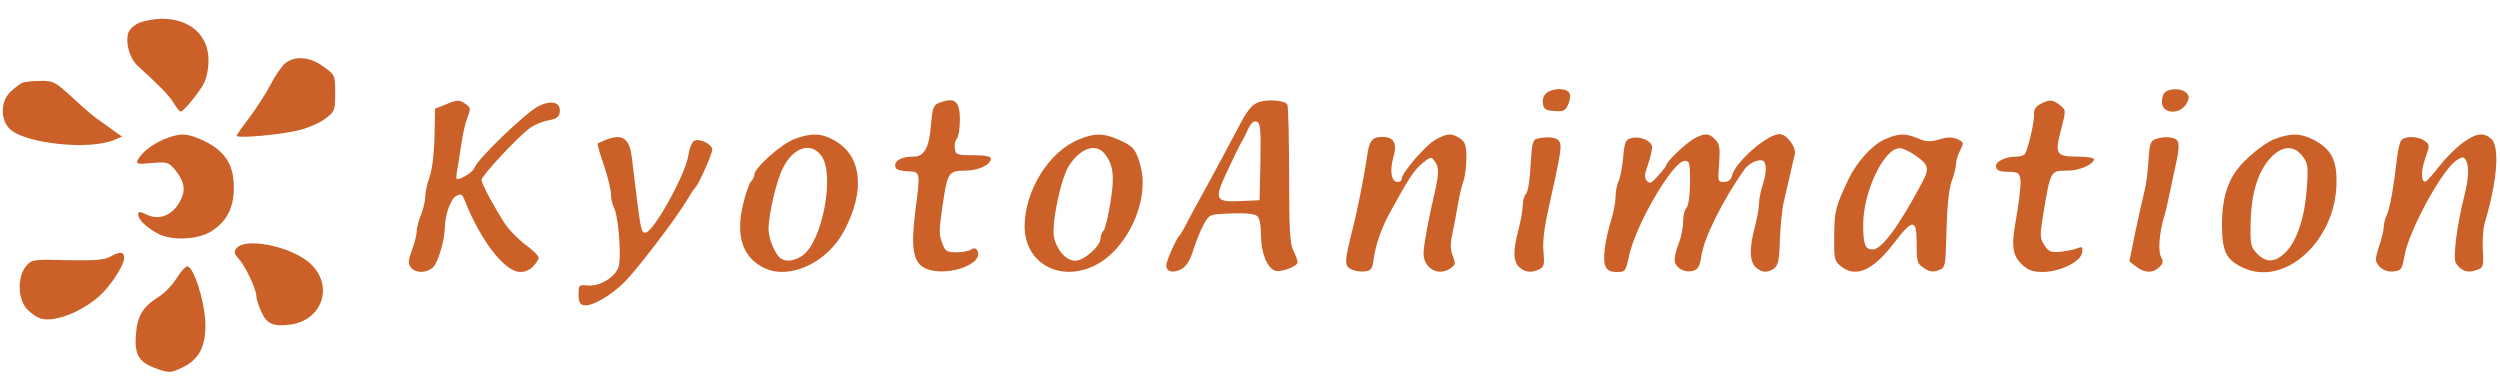 <svg height="392" viewBox="4.9 9 888.4 126" width="2500" xmlns="http://www.w3.org/2000/svg"><path d="m54.3 10.5c-1.7.7-3.4 2.3-3.8 3.5-1.1 3.5.4 9 3.3 11.7 8.2 7.5 11.4 10.8 12.9 13.4 1 1.6 2 2.9 2.4 2.9 1 0 6.3-6.4 8.2-9.9 1-1.9 1.7-5.4 1.7-8.3 0-9-6.6-14.8-16.7-14.8-2.6.1-6.2.7-8 1.5zm52 14.3c-1.2.9-3.6 4.4-5.3 7.7s-5.2 8.6-7.6 11.8c-2.4 3.1-4.4 6-4.4 6.3 0 1 15.3-.3 21.8-1.9 3.5-.8 7.8-2.7 9.7-4.2 3.4-2.5 3.5-2.9 3.5-9 0-6.5 0-6.5-4.2-9.5-4.7-3.5-10.1-3.9-13.5-1.2zm-93.3 6.9c-.8.3-2.7 1.7-4.2 3.1-3.8 3.5-3.9 10.1-.3 13.5 5.6 5.1 28.1 7.5 36.9 3.8l2.9-1.2-3.4-2.4c-1.9-1.4-4.5-3.3-5.9-4.2-1.3-1-5.3-4.4-8.7-7.6-5.8-5.3-6.6-5.7-11-5.6-2.7 0-5.5.3-6.3.6zm541.6 3.6c-1.1.8-1.7 2.3-1.4 3.8.2 2 .9 2.5 4 2.7 3.2.3 4-.1 4.9-2.2.7-1.3.9-3.2.6-4-.8-2-5.6-2.1-8.1-.3zm219.4.1c-.6.8-1 2.5-.8 3.8.5 3.6 6.1 3.8 8.4.4 1.3-2.1 1.4-2.9.4-4.1-1.6-1.9-6.4-1.9-8-.1zm-611 4.2-3.5 1.4-.2 9.8c-.1 5.8-.8 11.6-1.7 14.3-.9 2.4-1.6 5.7-1.6 7.2s-.7 4.4-1.5 6.4c-.8 1.9-1.5 4.5-1.5 5.7 0 1.1-.7 4.2-1.7 6.8-1.4 3.9-1.4 4.9-.4 6.2 1.7 2 5.1 2.1 7.6.2 1.9-1.3 4.4-9.6 4.5-14.6.1-4.5 2.1-10 4-11 1.7-.9 2.2-.7 3.1 1.7 5.6 14.2 14.2 25.3 19.7 25.3 2.6 0 4.8-1.5 6.5-4.7.4-.6-1.4-2.6-4.3-4.7-2.7-2-6.2-5.5-7.7-7.8-4.1-6.4-8.2-14.1-8.3-15.5 0-1.5 13.1-15.5 17.4-18.6 1.6-1.1 4.5-2.3 6.5-2.6 2.7-.5 3.7-1.2 3.9-2.8.5-3.6-2.8-4.6-7.6-2.2-4.4 2.2-21.8 18.9-22.7 21.9-.5 1.4-4.4 4-6.2 4-.3 0-.3-1.5.1-3.3.3-1.7.9-6 1.5-9.5.5-3.5 1.5-7.7 2.2-9.4 1.1-2.7 1-3.2-.6-4.4-2.3-1.7-3.1-1.7-7.5.2zm175.4-.6c-1.8.7-2.2 2-2.7 8-.6 7.8-2.4 11-6.1 11-4 0-6.6 1.2-6.6 3.1 0 1.4.9 1.9 4.3 2.1 4.8.3 4.7-.3 2.8 14.8-1.5 11.9-.7 17.2 2.9 19.3 6.8 4.1 22.3-.9 19.1-6.1-.4-.7-1.2-.8-2.1-.2-.8.6-3.2 1-5.3 1-3.2 0-3.9-.4-4.8-2.8-1.4-3.6-1.4-4.3 0-14.2 1.7-11.3 2.1-12 7.9-12 4.8 0 9.2-2.1 9.2-4.3 0-.8-2.1-1.2-6.2-1.2-5.9 0-6.3-.2-6.6-2.4-.2-1.3.1-2.8.7-3.4s1.1-3.7 1.1-6.8c0-6.8-1.9-8.2-7.6-5.9zm113.6-.3c-2.4 1-4 3-7.4 9.6-3.4 6.4-7.8 14.7-13.6 25.2-1.8 3.3-4 7.3-4.8 9-.9 1.6-1.8 3.2-2.1 3.5-.9.7-3.9 7.1-4.6 9.8-.8 2.9 1.9 4 5.3 2.1 1.7-.9 3.1-3.2 4.2-6.9 1-3 2.6-7.1 3.7-9 2-3.5 2-3.5 9.7-3.8 4.9-.2 8.3.1 9.2.9.9.7 1.4 3.2 1.4 6.9 0 6 2.1 11.4 4.9 12.5 2 .8 8.1-1.4 8.1-3 0-.7-.7-2.6-1.5-4.1-1.2-2.3-1.5-7.5-1.5-26.6 0-13-.3-24.3-.6-25.2-.6-1.6-7.1-2.1-10.4-.9zm.8 21.2-.3 13.6-6.6.3c-9.3.4-9.7-.4-4.8-10.8 2.2-4.7 4.4-9.2 4.9-10 .6-.8 1.6-3 2.4-4.7 1.1-2.3 2-3.1 3.1-2.7 1.3.5 1.5 2.6 1.3 14.3zm277.2-20.6c-1.7.9-2.4 2-2.3 3.5.3 2.2-2 12.3-3.2 14.2-.3.6-1.7 1-3 1-4 0-7.7 1.8-7.3 3.7.2 1.2 1.4 1.7 4.3 1.7 3.7.1 4 .3 4.4 3.1.2 1.6-.5 7.3-1.4 12.6-2 10.8-1.6 14 2.2 17.5 2 1.8 3.7 2.4 7.2 2.4 6.2-.1 13.5-3.7 13.9-6.9.3-2 .1-2.2-1.5-1.6-1 .5-3.7 1-6 1.3-3.6.3-4.3.1-5.9-2.3s-1.6-3.5-.6-9.9c2.8-16.9 2.6-16.6 8.9-16.6 4.2 0 9.3-2.3 9.3-4.1 0-.5-2.7-.9-6-.9-7.5 0-8-.9-5.6-9.9 1.7-6.6 1.7-6.6-.5-8.4-2.5-2-3.6-2.1-6.9-.4zm-666.7 12.5c-4.3 1.8-7.9 4.6-9.4 7.3-.8 1.5-.3 1.7 4.9 1.2 5.1-.5 5.9-.3 7.8 1.8 3.5 4 4.3 7.1 2.9 10.5-2.5 5.9-7.7 8.4-12.5 6-2.6-1.2-3-1.2-3 0 0 1.7 2.6 4.3 6.7 6.6 4.8 2.8 14.4 2.4 19.2-.6 5.6-3.5 8.1-8.4 8.1-15.6 0-8.7-3.6-13.7-12.4-17.4-4.8-2-7-1.9-12.3.2zm223.8 0c-4.5 1.7-14.1 10.2-14.1 12.5 0 .7-.5 1.8-1.2 2.5s-2 4.5-2.9 8.4c-2.6 11-.1 18.6 7.4 22.3 9 4.5 22.5-1.7 28.5-13 7.7-14.4 6.4-26.7-3.3-32.2-4.7-2.7-8.3-2.8-14.4-.5zm10 6.4c4.3 7 0 29.5-6.7 34.7-2.7 2.1-6 2.7-8 1.3-2-1.3-4.4-7-4.4-10.4 0-5.1 2.7-16.8 5-21.5 3.8-7.9 10.5-9.8 14.1-4.1zm91.2-6.3c-10.5 4.2-19.2 18-19.3 30.8 0 12.8 11.8 19.8 24.1 14.4 12-5.3 20.5-23.1 17.1-35.8-1.6-5.9-2.6-7.1-8-9.4-5.2-2.3-8.3-2.3-13.9 0zm8.9 4.8c3.3 3.9 3.9 8 2.3 17.6-.8 5-1.9 9.5-2.5 10.1-.5.5-1 1.7-1 2.6 0 2.8-5.9 8-9 8s-6.4-3.5-7.5-8.1c-1.1-4.5 2.3-21.1 5.3-25.7 3.9-6.1 9.3-8 12.4-4.5zm117.8-4.7c-3.4 1.8-12 11.8-12 13.9 0 .6-.6 1.1-1.4 1.1-2.3 0-2.9-3.8-1.6-8.6 1.5-5.2.3-7.4-4-7.4-3.5 0-4.6 1.4-5.3 7-1 6.7-3.3 18.6-5.2 26-2.9 11.6-2.9 12.7-.5 14 1.1.6 3.3 1 4.8.8 2.4-.3 2.8-.8 3.3-4.8.8-5.2 2.9-11.1 6-16.6 6.5-11.9 8.3-14.5 11.1-16.9 3-2.5 3.3-2.6 4.5-.9 1.7 2.3 1.6 4.3-.1 11.8-2 8.5-3.5 16.5-3.8 20.3-.5 5.8 5.2 9.2 9.7 5.9 1.6-1.1 1.7-1.7.7-4.2-.9-2.2-1-4.2-.2-7.9.6-2.8 1.5-7.5 2-10.6s1.4-6.8 2-8.3c.5-1.5 1-5.2 1-8.1 0-4.4-.4-5.7-2.2-6.9-2.9-2-4.5-2-8.8.4zm91.6-.2c-2.9 1.7-9.6 8.1-9.6 9.3 0 .3-1.3 2-2.9 3.7-2.3 2.7-3 3-4 1.8-.9-1.1-.8-2.4.4-5.7.8-2.4 1.5-5.2 1.5-6.2 0-2.2-4.1-4.1-7.3-3.3-2.2.5-2.5 1.3-3 7.1-.4 3.6-1.1 7.4-1.7 8.4-.5 1.1-1 3.5-1 5.3s-.6 5.3-1.4 7.8c-2.3 7.3-3.3 14.5-2.2 16.9.6 1.5 1.8 2.1 4 2.1 3.1 0 3.2-.2 4.4-5.7 2.3-11 15.6-33.8 19.8-33.8 1.7 0 1.9.8 1.9 7.7-.1 4.7-.6 8.3-1.3 9s-1.2 2.9-1.2 5-.7 5.5-1.5 7.5c-.8 1.9-1.5 4.6-1.5 5.9 0 2.8 3.3 4.8 6.5 4 1.8-.5 2.4-1.5 3-5.3.9-6.5 7.9-20.4 15.5-31 .9-1.2 2.7-2.4 4.2-2.8 2.1-.5 2.6-.2 3.1 1.6.3 1.2-.1 4-.8 6.3-.8 2.3-1.5 5.4-1.5 7.1 0 1.6-.7 5.5-1.5 8.5-2 7.5-1.9 12.3.3 14.3s4.2 2.1 6.6.4c1.4-1.1 1.8-3 2-10.3.2-4.9.8-10.9 1.4-13.4s1.6-6.8 2.2-9.5c.6-2.8 1.4-6 1.7-7.3.6-2.5-2.9-7.2-5.4-7.2-4.4 0-15.7 9.9-16.9 14.7-.4 1.6-1.4 2.3-2.9 2.3-2.2 0-2.2-.2-1.7-6.5.4-5.4.2-6.9-1.3-8.5-2.2-2.4-4.1-2.5-7.9-.2zm67.8.2c-4.2 1.9-9.7 7.9-12.6 14-4.7 10-5 11.2-5.1 19.9-.1 8.3 0 9.1 2.3 11 5.2 4.3 11.4 1.7 18.8-8 6.9-9 8.2-9 8.2.1 0 6.4.2 7.1 2.6 8.6 1.9 1.3 3.2 1.5 5.1.8 2.5-.9 2.6-1 2.9-14 .2-8.4.8-14.6 1.8-17.5.9-2.4 1.6-5.3 1.6-6.4s.7-3.3 1.5-4.8c1.3-2.6 1.3-2.8-1-3.9-1.9-.8-3.5-.8-6.5.1-3.2.9-4.6.9-7.6-.4-4.6-1.9-6.9-1.8-12 .5zm10.6 5.2c5.3 3.6 5.7 4.9 3 9.9-8.2 15.5-14.4 23.9-17.6 23.9-2.7 0-3.4-1.7-3.4-8.8 0-11.8 7.4-27.2 13-27.2.9 0 3.2 1 5 2.2zm128.1-5.4c-3.8 1.5-10.6 7.1-13.6 11.3-3.4 4.8-5 10.7-5 18.9 0 9.6 1.4 12.6 7.3 15.4 14.9 7.2 33.3-9.5 33.4-30.3.1-8.1-2-11.9-8.2-15.1-4.7-2.4-8-2.4-13.9-.2zm9.9 5.9c2 2.5 2.2 3.7 1.7 10.8-.6 10.2-3.3 19-7.3 23.2-3.8 4-7.2 4.2-10.5.7-2.2-2.3-2.4-3.3-2.2-11.2.2-10.3 2.7-18.2 7.2-22.9 4-4.2 8.1-4.4 11.1-.6zm57.2-4.7c-2.3 1.6-6 5.3-8.3 8.2-2.2 2.9-4.5 5.4-4.9 5.6-1.8.7-1.9-3.5-.3-8.1 1.7-4.7 1.7-4.9-.2-6.3-2.3-1.7-6.9-1.8-8.3-.2-.5.7-1.2 3.5-1.5 6.3-1.1 9.8-2.6 18.5-3.7 20.4-.5 1.1-1 2.8-1 3.9s-.7 4.3-1.7 7.1c-1.5 4.9-1.5 5.2.2 7.2 1.3 1.3 2.9 1.9 4.9 1.7 2.8-.3 3.1-.7 3.9-5.3 1.5-9.1 13.6-31.2 18.7-34.3 1.9-1.2 2.4-1.2 3.1 0 1.3 1.9 1.1 6.7-.5 12.8-2.6 10.3-4.1 22.1-3 23.8 1.8 2.8 4.1 3.7 7.1 2.6 2.7-.9 2.8-1.2 2.5-7.1-.2-3.4.1-7.6.6-9.5 4.5-14.9 5.5-27.3 2.4-30.1-2.7-2.4-5.4-2.1-10 1.3zm-660.2-.9c-1.3.6-2.6 1.1-2.7 1.3-.2.2.8 3.6 2.2 7.7s2.5 8.7 2.5 10.2c0 1.6.5 3.8 1.1 4.9 1.6 3 2.7 17.8 1.6 21-1.2 3.7-6.6 6.9-10.8 6.6-3.3-.3-3.4-.2-3.4 3.2 0 2.5.5 3.6 1.8 3.8 2.9.6 9.9-3.5 14.8-8.5 5-5.2 18-22.3 21.9-28.8 1.3-2.2 2.6-4.2 3-4.5 1.1-1 6-11.9 6-13.5 0-1.8-4.2-4-6.3-3.2-.8.3-1.8 2.6-2.2 5.3-1 6.8-12.5 27.4-15.2 27.4-1.7 0-1.6.3-4.9-26.8-.8-6.8-3.4-8.5-9.4-6.1zm330.9-.4c-1.3.3-1.7 2.2-2.1 9.4-.2 5-.9 9.4-1.6 10.1s-1.2 2.6-1.2 4.2c0 1.7-.7 5.6-1.5 8.6-2 7.4-1.9 11.3.3 13.3 2.1 1.9 4.5 2.1 7.2.7 1.6-.8 1.8-1.8 1.4-6.2-.4-3.7.3-8.9 2.1-16.8 4.1-18.3 4.6-21.2 3.3-22.7-1-1.3-4.5-1.5-7.9-.6zm219.7.2c-1.5.6-1.9 2-2.2 7.3-.2 3.6-.8 8.5-1.4 10.9s-2.1 9-3.3 14.7l-2.1 10.4 2.4 1.9c3.1 2.3 5.8 2.4 8.1.3 1.5-1.3 1.6-2.1.8-3.7-1.2-2-.7-8.5 1-14.2.5-1.6 1.4-5.3 1.9-8 .6-2.8 1.7-7.8 2.4-11.2.9-3.7 1.1-6.8.6-7.7-.9-1.7-4.9-2-8.2-.7zm-681.6 38.6c-1.1 1.3-.9 1.9.7 3.8 2.4 2.6 6.3 10.8 6.3 13.3 0 1 .8 3.5 1.8 5.6 1.9 4.3 4.3 5.3 10.2 4.5 12.1-1.6 15.8-15 6.2-22.5-7.1-5.6-22.2-8.4-25.2-4.7zm-45 3.1c-1.9 1.1-5.7 1.4-15.1 1.2-12.4-.3-12.7-.3-14.8 2.2-3.1 3.8-2.9 11.7.4 15.2 1.4 1.5 3.7 3.1 5.1 3.4 5.4 1.4 16-3.2 21.9-9.3 3.9-4.1 7.5-10 7.5-12.3s-1.4-2.4-5-.4zm23.6 7.7c-1.5 2.4-4.4 5.4-6.4 6.6-5.6 3.5-7.5 6.7-8 13.3-.6 7.3 1.1 10 7.5 12.2 4.5 1.6 4.9 1.5 9.3-.6 5.6-2.8 7.9-7.2 7.9-14.8 0-7.8-4.1-21-6.5-21-.6 0-2.3 1.9-3.8 4.3z" fill="#cb6128"/></svg>